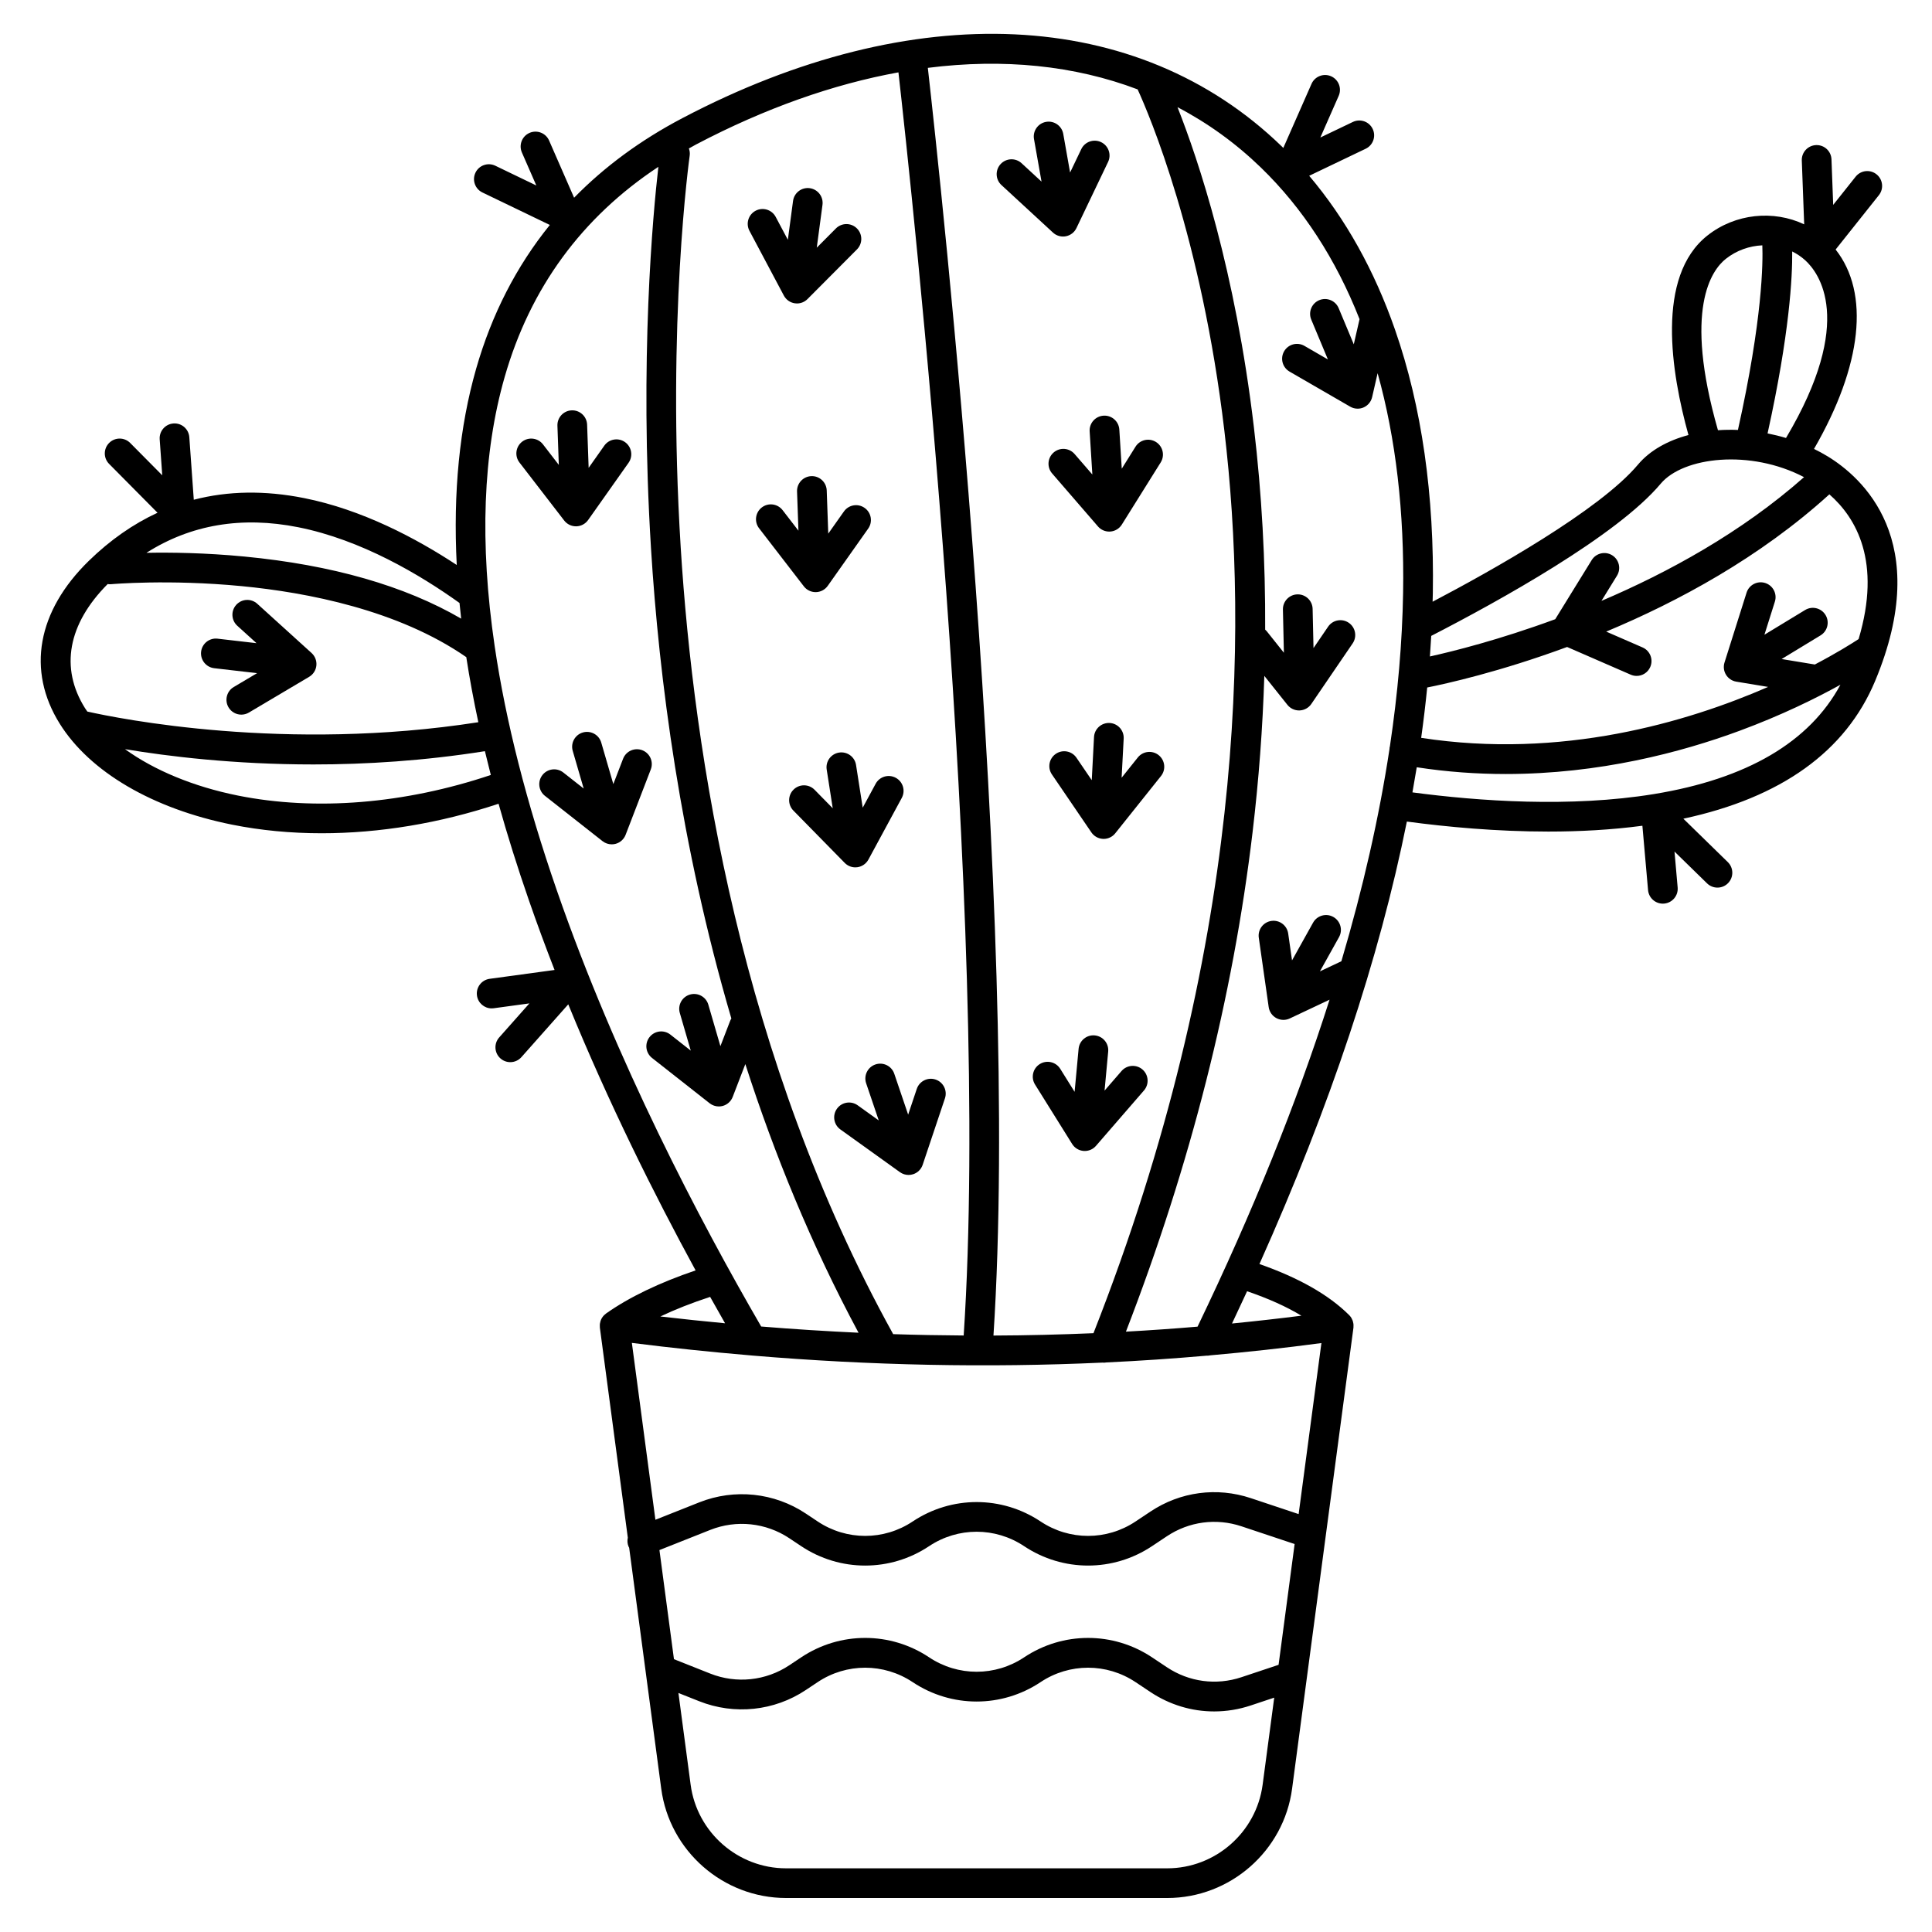 <?xml version="1.0" encoding="UTF-8"?>
<!-- Uploaded to: SVG Repo, www.svgrepo.com, Generator: SVG Repo Mixer Tools -->
<svg fill="#000000" width="800px" height="800px" version="1.1" viewBox="144 144 512 512" xmlns="http://www.w3.org/2000/svg">
 <g>
  <path d="m628.33 264.93c-1.168-0.711-2.371-1.359-3.598-1.961 12.785-22.121 14.828-41.312 5.727-52.84l11.465-14.406c1.352-1.699 1.07-4.176-0.629-5.531-1.703-1.355-4.176-1.074-5.531 0.629l-5.949 7.477-0.453-12.059c-0.082-2.172-1.891-3.871-4.082-3.785-2.172 0.082-3.867 1.91-3.785 4.082l0.633 16.918c-8.117-3.844-18.23-2.894-25.641 2.961-13.762 10.879-9.609 36.383-5.027 52.875-5.512 1.469-10.234 4.086-13.383 7.84-10.172 12.121-38.895 28.176-54.422 36.332 0.02-0.723 0.047-1.449 0.059-2.172 0.434-26.055-2.938-49.578-10.016-69.914-5.477-15.734-13.113-29.406-22.75-40.789l14.977-7.168c1.961-0.938 2.789-3.289 1.852-5.25-0.938-1.961-3.289-2.789-5.25-1.852l-8.621 4.125 4.863-11.043c0.875-1.988-0.027-4.312-2.016-5.188-1.988-0.875-4.312 0.027-5.188 2.016l-7.477 16.98c-0.156-0.152-0.309-0.312-0.465-0.465-38.113-36.891-97.477-39.664-158.8-7.426-11.066 5.816-20.633 12.859-28.68 21.082l-6.625-15.152c-0.871-1.992-3.191-2.898-5.184-2.031-1.992 0.871-2.898 3.191-2.031 5.184l3.828 8.758-10.871-5.238c-1.961-0.941-4.312-0.121-5.254 1.836-0.945 1.957-0.121 4.312 1.836 5.254l17.867 8.609c-8.852 10.945-15.383 23.66-19.523 38.09-4.422 15.426-6.129 32.805-5.144 52.02-10.793-7.106-25.109-14.68-40.48-17.734-10.387-2.066-20.141-1.91-29.207 0.445l-1.184-16.57c-0.156-2.168-2.023-3.805-4.207-3.644-2.168 0.156-3.801 2.039-3.644 4.207l0.68 9.531-8.496-8.57c-1.527-1.543-4.023-1.555-5.566-0.023-1.543 1.531-1.555 4.023-0.023 5.566l12.832 12.949c-6.469 2.988-12.535 7.223-18.172 12.711-13.727 13.367-16.547 29.113-7.738 43.203 7.984 12.773 24.629 22.52 45.672 26.746 7.598 1.523 15.566 2.281 23.746 2.277 15.301 0 31.312-2.644 46.871-7.82 2.32 8.293 4.996 16.812 8.027 25.559 2.16 6.234 4.441 12.406 6.812 18.492l-17.199 2.344c-2.152 0.293-3.664 2.277-3.367 4.43 0.27 1.973 1.957 3.406 3.894 3.406 0.176 0 0.355-0.012 0.535-0.035l9.469-1.289-8.008 9.027c-1.441 1.625-1.293 4.113 0.332 5.555 0.75 0.664 1.684 0.992 2.609 0.992 1.086 0 2.168-0.449 2.945-1.324l12.422-14c10.73 26.234 22.852 50.52 33.746 70.508-9.613 3.262-17.602 7.098-23.738 11.43-0.125 0.086-0.227 0.191-0.336 0.293-0.055 0.051-0.121 0.086-0.176 0.141-0.012 0.012-0.02 0.031-0.035 0.043-0.402 0.414-0.699 0.898-0.883 1.422-0.031 0.082-0.047 0.168-0.07 0.254-0.051 0.184-0.098 0.367-0.121 0.559-0.012 0.102-0.016 0.203-0.023 0.305-0.012 0.184-0.008 0.367 0.008 0.555 0.004 0.059-0.004 0.113 0.004 0.172l7.406 55.664c-0.172 0.75-0.125 1.555 0.18 2.32 0.047 0.121 0.117 0.227 0.176 0.34l8.5 63.855c2.195 16.512 16.418 28.969 33.082 28.969h101.02c16.664 0 30.887-12.457 33.082-28.973l8.922-67.035c0-0.012 0.004-0.023 0.004-0.031l7.336-55.113c0.008-0.062-0.004-0.125 0.004-0.191 0.016-0.188 0.02-0.375 0.008-0.562-0.008-0.105-0.016-0.203-0.031-0.309-0.023-0.184-0.066-0.363-0.117-0.539-0.027-0.094-0.047-0.184-0.082-0.277-0.07-0.191-0.164-0.379-0.266-0.559-0.039-0.066-0.066-0.137-0.105-0.199-0.152-0.234-0.324-0.461-0.531-0.668-0.004-0.004-0.008-0.004-0.008-0.008l-0.004-0.004s-0.004-0.004-0.008-0.004c-5.356-5.348-13.348-9.891-23.777-13.535 18.719-41.789 31.773-80.992 39.07-117.26 10.605 1.422 23.738 2.652 37.492 2.652 8.223 0 16.668-0.445 24.926-1.543l1.5 17.051c0.18 2.047 1.898 3.594 3.918 3.594 0.117 0 0.23-0.004 0.348-0.016 2.164-0.191 3.766-2.102 3.578-4.266l-0.836-9.52 8.633 8.43c0.766 0.746 1.758 1.121 2.75 1.121 1.023 0 2.047-0.395 2.816-1.188 1.52-1.555 1.488-4.047-0.066-5.566l-11.785-11.508c25.93-5.566 43.016-17.816 50.816-36.484 15.598-37.328-3.602-54.074-12.582-59.543zm8.223 48.43c-1.785 1.172-5.789 3.684-11.605 6.742l-8.797-1.453 10.312-6.266c1.859-1.129 2.449-3.551 1.32-5.406-1.129-1.859-3.551-2.449-5.406-1.32l-10.785 6.551 2.769-8.773c0.656-2.074-0.496-4.285-2.566-4.938-2.074-0.656-4.285 0.496-4.938 2.566l-5.844 18.508c-0.344 1.09-0.199 2.273 0.398 3.246 0.598 0.973 1.586 1.637 2.711 1.824l8.449 1.398c-21.469 9.359-54.754 19.234-91.945 13.496 0.629-4.5 1.156-8.945 1.598-13.344 4.883-0.973 19.164-4.121 37.074-10.738l16.859 7.34c0.512 0.223 1.047 0.328 1.57 0.328 1.52 0 2.965-0.883 3.609-2.367 0.867-1.992-0.043-4.312-2.039-5.18l-9.637-4.195c19.094-7.969 40.738-19.66 59.141-36.375 7.129 6.242 13.871 17.852 7.75 38.355zm-19.242-53.289c-1.613-0.484-3.246-0.887-4.887-1.211 5.856-26.504 6.598-41.617 6.527-48.219 1.215 0.602 2.359 1.359 3.394 2.285 3.582 3.215 13.523 15.941-5.035 47.145zm-15.941-47.48c2.836-2.242 6.246-3.422 9.664-3.574 0.18 4.414 0.098 19.465-6.465 48.922-1.789-0.07-3.559-0.047-5.293 0.074-9.207-32.133-1.668-42.453 2.094-45.422zm-17.266 59.594c5.981-7.125 23.746-9.188 37.984-1.738-16.625 14.703-36.141 25.32-53.688 32.793l4.117-6.676c1.141-1.852 0.566-4.273-1.285-5.418-1.852-1.141-4.273-0.566-5.418 1.285l-9.66 15.664c-14.961 5.508-27.277 8.562-33.215 9.875 0.133-1.828 0.25-3.644 0.352-5.453 17.82-9.168 49.203-26.496 60.812-40.332zm-79.812-43.605-1.527 6.668-4.008-9.586c-0.84-2.004-3.144-2.953-5.148-2.113-2.008 0.84-2.953 3.144-2.113 5.148l4.414 10.562-6.227-3.602c-1.883-1.086-4.289-0.445-5.379 1.438-1.09 1.883-0.445 4.289 1.438 5.379l16.082 9.301c0.605 0.352 1.289 0.527 1.969 0.527 0.535 0 1.07-0.109 1.57-0.328 1.145-0.5 1.984-1.512 2.266-2.731l1.453-6.34c4.82 17.25 7.109 36.781 6.754 58.25-0.219 13.039-1.395 26.605-3.5 40.664-0.02 0.082-0.055 0.16-0.07 0.246-0.027 0.156-0.027 0.309-0.039 0.465-2.727 17.945-6.973 36.695-12.746 56.211l-5.688 2.684 5.062-9.074c1.059-1.898 0.379-4.297-1.52-5.356-1.895-1.059-4.297-0.379-5.356 1.52l-5.578 10-1.016-7.121c-0.309-2.152-2.297-3.648-4.453-3.34-2.152 0.309-3.648 2.301-3.34 4.453l2.625 18.391c0.176 1.238 0.93 2.316 2.031 2.91 0.582 0.312 1.223 0.473 1.867 0.473 0.574 0 1.145-0.125 1.68-0.375l10.551-4.977c-8.75 27.473-20.422 56.398-34.984 86.648-6.301 0.531-12.629 0.973-18.98 1.324 17.082-44.152 28.379-88.66 33.566-132.39 1.648-13.883 2.684-27.699 3.109-41.395l6.125 7.68c0.75 0.938 1.883 1.48 3.078 1.48 0.051 0 0.098 0 0.148-0.004 1.25-0.047 2.402-0.684 3.106-1.715l10.949-16.047c1.227-1.797 0.762-4.246-1.031-5.469-1.797-1.223-4.246-0.762-5.469 1.031l-3.871 5.676-0.234-10.387c-0.047-2.144-1.801-3.848-3.934-3.848h-0.09c-2.172 0.051-3.894 1.852-3.848 4.023l0.258 11.445-4.484-5.625c-0.145-0.184-0.309-0.34-0.477-0.488 0.086-18.156-0.906-36.066-2.984-53.602-4.941-41.664-14.684-70.793-20.25-84.863 8.008 4.191 15.414 9.527 22.098 15.996 11.125 10.777 19.883 24.285 26.145 40.18zm-16.141 316.67-12.664-4.223c-9.012-3.004-18.715-1.707-26.617 3.559l-3.934 2.621c-7.644 5.094-17.523 5.094-25.168 0-10.297-6.859-23.605-6.859-33.898 0-7.644 5.094-17.523 5.094-25.172 0l-3.148-2.098c-8.348-5.562-18.898-6.676-28.227-2.973l-11.633 4.617-6.238-46.871c10.457 1.328 20.883 2.41 31.27 3.293 0.215 0.035 0.43 0.055 0.645 0.059 31.363 2.641 62.383 3.266 92.855 1.867 0.09 0.008 0.176 0.023 0.266 0.023 0.227 0 0.449-0.023 0.668-0.062 8.945-0.422 17.836-1.027 26.684-1.801 0.027 0 0.059 0.008 0.086 0.008 0.266 0 0.527-0.035 0.785-0.09 9.891-0.875 19.723-1.945 29.477-3.258zm-5.316 39.945-9.84 3.281c-6.691 2.231-13.895 1.266-19.762-2.644l-3.934-2.621c-10.297-6.859-23.602-6.859-33.898 0-7.644 5.094-17.523 5.094-25.172 0-10.297-6.863-23.605-6.859-33.902 0l-3.148 2.098c-6.199 4.129-14.035 4.957-20.957 2.207l-9.617-3.816-3.848-28.914 13.465-5.344c6.922-2.746 14.758-1.922 20.957 2.207l3.148 2.098c10.297 6.863 23.602 6.859 33.898 0 7.644-5.094 17.523-5.094 25.172 0 5.148 3.43 11.051 5.144 16.949 5.144 5.898 0 11.801-1.715 16.949-5.144l3.934-2.621c5.867-3.91 13.074-4.871 19.762-2.644l14.098 4.703zm-37.348-417.5c3.09 6.754 16.895 39.125 22.988 90.504 6.293 53.047 5.312 137.44-34.695 239.11-8.793 0.375-17.625 0.59-26.504 0.625 7.231-111.24-14.031-306.25-17.391-335.95 20.047-2.547 38.887-0.633 55.602 5.707zm-63.391-4.516c3.453 30.574 24.555 224.61 17.289 334.74-6.211-0.043-12.438-0.148-18.684-0.359-40.332-72.879-52.895-153.57-56.312-208.57-3.731-60.062 2.328-103.32 2.387-103.75 0.094-0.664 0-1.309-0.215-1.898 0.641-0.352 1.262-0.719 1.914-1.062 18.281-9.605 36.34-15.965 53.621-19.105zm-159.08 120.54c16.699 3.32 32.262 12.559 42.758 20.074 0.133 1.375 0.281 2.762 0.438 4.152-14.941-8.688-34.191-14.223-57.406-16.453-10.402-1-19.527-1.117-26-0.992 11.746-7.461 25.219-9.762 40.211-6.781zm-50.488 15.066c0.297 0.043 0.602 0.062 0.914 0.035 0.148-0.016 15.242-1.352 34.609 0.512 17.301 1.664 41.461 6.305 59.52 18.816 0.863 5.613 1.934 11.367 3.191 17.246-51.086 7.969-95.301-0.957-103.62-2.824-0.211-0.312-0.441-0.621-0.637-0.938-6.652-10.645-4.496-22.281 6.023-32.848zm34.52 56.047c-11.785-2.367-22.172-6.703-29.922-12.297 11.219 1.875 28.781 4.051 49.945 4.051 13.859 0 29.27-0.953 45.434-3.516 0.5 2.086 1.023 4.188 1.566 6.305-22.723 7.644-46.406 9.598-67.023 5.457zm68.066-39.438c-0.012-0.082-0.02-0.164-0.035-0.242-4-27.227-3.125-51.066 2.668-71.266 6.766-23.594 20.453-42.27 40.73-55.676-1.406 12.23-5.059 50.895-1.957 101.08 2.121 34.301 7.762 78.457 21.297 124.62-0.117 0.195-0.23 0.402-0.316 0.621l-2.586 6.711-3.199-10.992c-0.605-2.086-2.793-3.289-4.879-2.68-2.086 0.605-3.289 2.793-2.68 4.879l2.902 9.977-5.398-4.246c-1.711-1.344-4.184-1.047-5.527 0.66-1.344 1.711-1.047 4.184 0.66 5.527l15.27 12.012c0.703 0.551 1.562 0.844 2.434 0.844 0.348 0 0.699-0.047 1.043-0.141 1.203-0.332 2.18-1.215 2.629-2.379l3.352-8.707c7.637 23.738 17.445 47.812 30 71.191-8.57-0.398-17.172-0.941-25.801-1.648-16.23-27.977-38.422-70.176-54.145-115.55-8.055-23.266-13.539-44.824-16.461-64.602zm61.035 179.29c-5.703-0.543-11.418-1.133-17.145-1.805 3.918-1.863 8.328-3.598 13.191-5.191 1.348 2.406 2.664 4.738 3.953 6.996zm117.18 144.44h-101.02c-12.734 0-23.602-9.52-25.281-22.141l-3.238-24.324 5.523 2.191c9.324 3.699 19.879 2.59 28.227-2.973l3.148-2.098c7.644-5.094 17.523-5.094 25.172 0 10.297 6.859 23.605 6.859 33.902 0 7.644-5.094 17.523-5.094 25.168 0l3.934 2.621c5.106 3.402 10.961 5.148 16.898 5.148 3.254 0 6.531-0.523 9.723-1.59l6.195-2.066-3.074 23.094c-1.684 12.621-12.551 22.137-25.281 22.137zm35.559-146.45c-6.102 0.777-12.234 1.461-18.395 2.07 1.359-2.863 2.688-5.715 3.996-8.551 5.637 1.922 10.453 4.09 14.398 6.481zm93.441-138.24c-22.176 3.625-46.531 1.875-64.02-0.445 0.402-2.231 0.785-4.449 1.145-6.656 8.09 1.246 15.984 1.789 23.586 1.789 24.805 0 46.512-5.746 61.918-11.438 11.262-4.16 20.379-8.68 26.773-12.219-8.188 15.199-24.773 24.941-49.402 28.969z"/>
  <path d="m200.76 321.08 11.371 1.316-6.188 3.668c-1.871 1.109-2.484 3.523-1.379 5.394 0.734 1.238 2.043 1.93 3.391 1.93 0.684 0 1.375-0.18 2.004-0.551l15.977-9.477c1.074-0.637 1.781-1.746 1.906-2.992 0.125-1.242-0.348-2.473-1.273-3.312l-14.395-13.051c-1.609-1.461-4.098-1.34-5.559 0.273-1.461 1.609-1.34 4.098 0.273 5.559l5.09 4.613-10.32-1.195c-2.16-0.254-4.113 1.297-4.363 3.457-0.242 2.16 1.309 4.117 3.465 4.367z"/>
  <path d="m423.05 205.64c0.734 0.676 1.688 1.043 2.668 1.043 0.246 0 0.496-0.023 0.742-0.07 1.227-0.234 2.269-1.039 2.809-2.168l8.383-17.527c0.938-1.961 0.109-4.312-1.852-5.25-1.961-0.938-4.312-0.109-5.25 1.852l-2.965 6.199-1.812-10.23c-0.379-2.141-2.418-3.566-4.562-3.191-2.141 0.379-3.57 2.422-3.191 4.562l1.996 11.273-5.285-4.875c-1.598-1.473-4.09-1.371-5.562 0.227-1.473 1.598-1.375 4.09 0.227 5.562z"/>
  <path d="m432.77 258.33 0.715 11.426-4.707-5.438c-1.422-1.641-3.906-1.824-5.551-0.402-1.645 1.422-1.824 3.906-0.402 5.551l12.152 14.051c0.75 0.867 1.84 1.359 2.977 1.359 0.102 0 0.203-0.004 0.305-0.012 1.246-0.098 2.371-0.777 3.035-1.84l10.301-16.473c1.152-1.844 0.594-4.269-1.25-5.422-1.844-1.152-4.273-0.594-5.422 1.25l-3.641 5.828-0.648-10.367c-0.137-2.168-2-3.816-4.176-3.684-2.176 0.137-3.824 2.004-3.688 4.172z"/>
  <path d="m367.65 279.54-4.152 5.875-0.406-11.441c-0.078-2.172-1.91-3.875-4.074-3.793-2.172 0.078-3.871 1.902-3.793 4.074l0.371 10.383-4.195-5.441c-1.328-1.723-3.797-2.043-5.519-0.715-1.723 1.328-2.043 3.801-0.715 5.519l11.863 15.387c0.746 0.969 1.898 1.531 3.117 1.531h0.082c1.25-0.027 2.41-0.645 3.133-1.664l10.719-15.172c1.254-1.773 0.832-4.231-0.945-5.484-1.773-1.258-4.231-0.836-5.484 0.941z"/>
  <path d="m296.64 283.48h0.082c1.25-0.027 2.41-0.645 3.133-1.664l10.719-15.172c1.254-1.773 0.832-4.231-0.945-5.484-1.773-1.254-4.231-0.832-5.484 0.945l-4.148 5.875-0.406-11.441c-0.078-2.172-1.902-3.867-4.074-3.793-2.172 0.078-3.871 1.902-3.793 4.074l0.367 10.383-4.195-5.441c-1.328-1.723-3.797-2.039-5.519-0.715-1.723 1.328-2.043 3.801-0.715 5.519l11.863 15.387c0.746 0.965 1.898 1.527 3.117 1.527z"/>
  <path d="m306.12 367.76c0.348 0 0.699-0.047 1.043-0.141 1.203-0.332 2.18-1.215 2.629-2.379l6.676-17.336c0.781-2.027-0.23-4.305-2.258-5.086-2.031-0.781-4.305 0.23-5.086 2.258l-2.586 6.711-3.199-10.992c-0.605-2.086-2.793-3.285-4.879-2.68-2.086 0.605-3.289 2.793-2.68 4.879l2.902 9.977-5.398-4.246c-1.707-1.344-4.184-1.047-5.527 0.66-1.344 1.707-1.047 4.184 0.66 5.527l15.27 12.012c0.703 0.547 1.559 0.836 2.434 0.836z"/>
  <path d="m351.73 222.33c0.586 1.102 1.66 1.863 2.898 2.047 0.191 0.027 0.387 0.043 0.578 0.043 1.039 0 2.043-0.41 2.789-1.16l13.109-13.164c1.535-1.539 1.527-4.031-0.012-5.566-1.539-1.535-4.031-1.527-5.566 0.012l-5.074 5.098 1.516-11.348c0.289-2.156-1.227-4.133-3.379-4.422-2.16-0.289-4.133 1.227-4.422 3.379l-1.375 10.297-3.223-6.066c-1.02-1.922-3.406-2.648-5.324-1.629-1.918 1.02-2.648 3.402-1.629 5.324z"/>
  <path d="m380.99 428.55c-0.699-2.059-2.934-3.16-4.992-2.461-2.059 0.699-3.16 2.934-2.461 4.992l3.34 9.84-5.582-4.004c-1.766-1.27-4.227-0.863-5.492 0.902-1.266 1.766-0.863 4.227 0.902 5.492l15.785 11.324c0.676 0.484 1.48 0.738 2.293 0.738 0.406 0 0.812-0.062 1.211-0.191 1.188-0.383 2.125-1.309 2.523-2.496l5.902-17.613c0.691-2.062-0.422-4.293-2.481-4.984-2.062-0.691-4.293 0.422-4.984 2.481l-2.285 6.82z"/>
  <path d="m370.86 346.72c-0.336-2.148-2.34-3.617-4.496-3.281-2.148 0.336-3.617 2.348-3.281 4.496l1.602 10.266-4.812-4.902c-1.523-1.551-4.016-1.574-5.566-0.051-1.551 1.523-1.574 4.016-0.051 5.566l13.609 13.867c0.746 0.758 1.762 1.18 2.809 1.18 0.184 0 0.367-0.012 0.551-0.039 1.238-0.176 2.316-0.926 2.914-2.023l8.84-16.34c1.035-1.914 0.324-4.301-1.59-5.336-1.91-1.035-4.301-0.324-5.336 1.59l-3.422 6.328z"/>
  <path d="m451.06 344.12c-1.699-1.355-4.176-1.078-5.531 0.621l-4.289 5.367 0.547-10.375c0.113-2.172-1.555-4.023-3.723-4.137-2.172-0.105-4.023 1.555-4.137 3.723l-0.602 11.434-4.051-5.945c-1.223-1.797-3.672-2.262-5.469-1.035-1.797 1.223-2.262 3.672-1.035 5.469l10.457 15.352c0.703 1.031 1.855 1.672 3.102 1.719 0.051 0 0.102 0.004 0.148 0.004 1.195 0 2.328-0.543 3.074-1.48l12.125-15.184c1.359-1.695 1.082-4.172-0.617-5.531z"/>
  <path d="m441.22 427.83-4.5 5.191 0.961-10.344c0.203-2.164-1.391-4.082-3.555-4.285-2.164-0.207-4.082 1.391-4.285 3.555l-1.059 11.398-3.809-6.102c-1.152-1.844-3.578-2.406-5.422-1.254-1.844 1.152-2.406 3.578-1.254 5.422l9.836 15.758c0.66 1.059 1.785 1.742 3.031 1.84 0.102 0.008 0.203 0.012 0.309 0.012 1.137 0 2.223-0.492 2.973-1.359l12.723-14.684c1.422-1.645 1.246-4.129-0.398-5.551-1.645-1.418-4.129-1.242-5.551 0.402z"/>
 </g>
</svg>